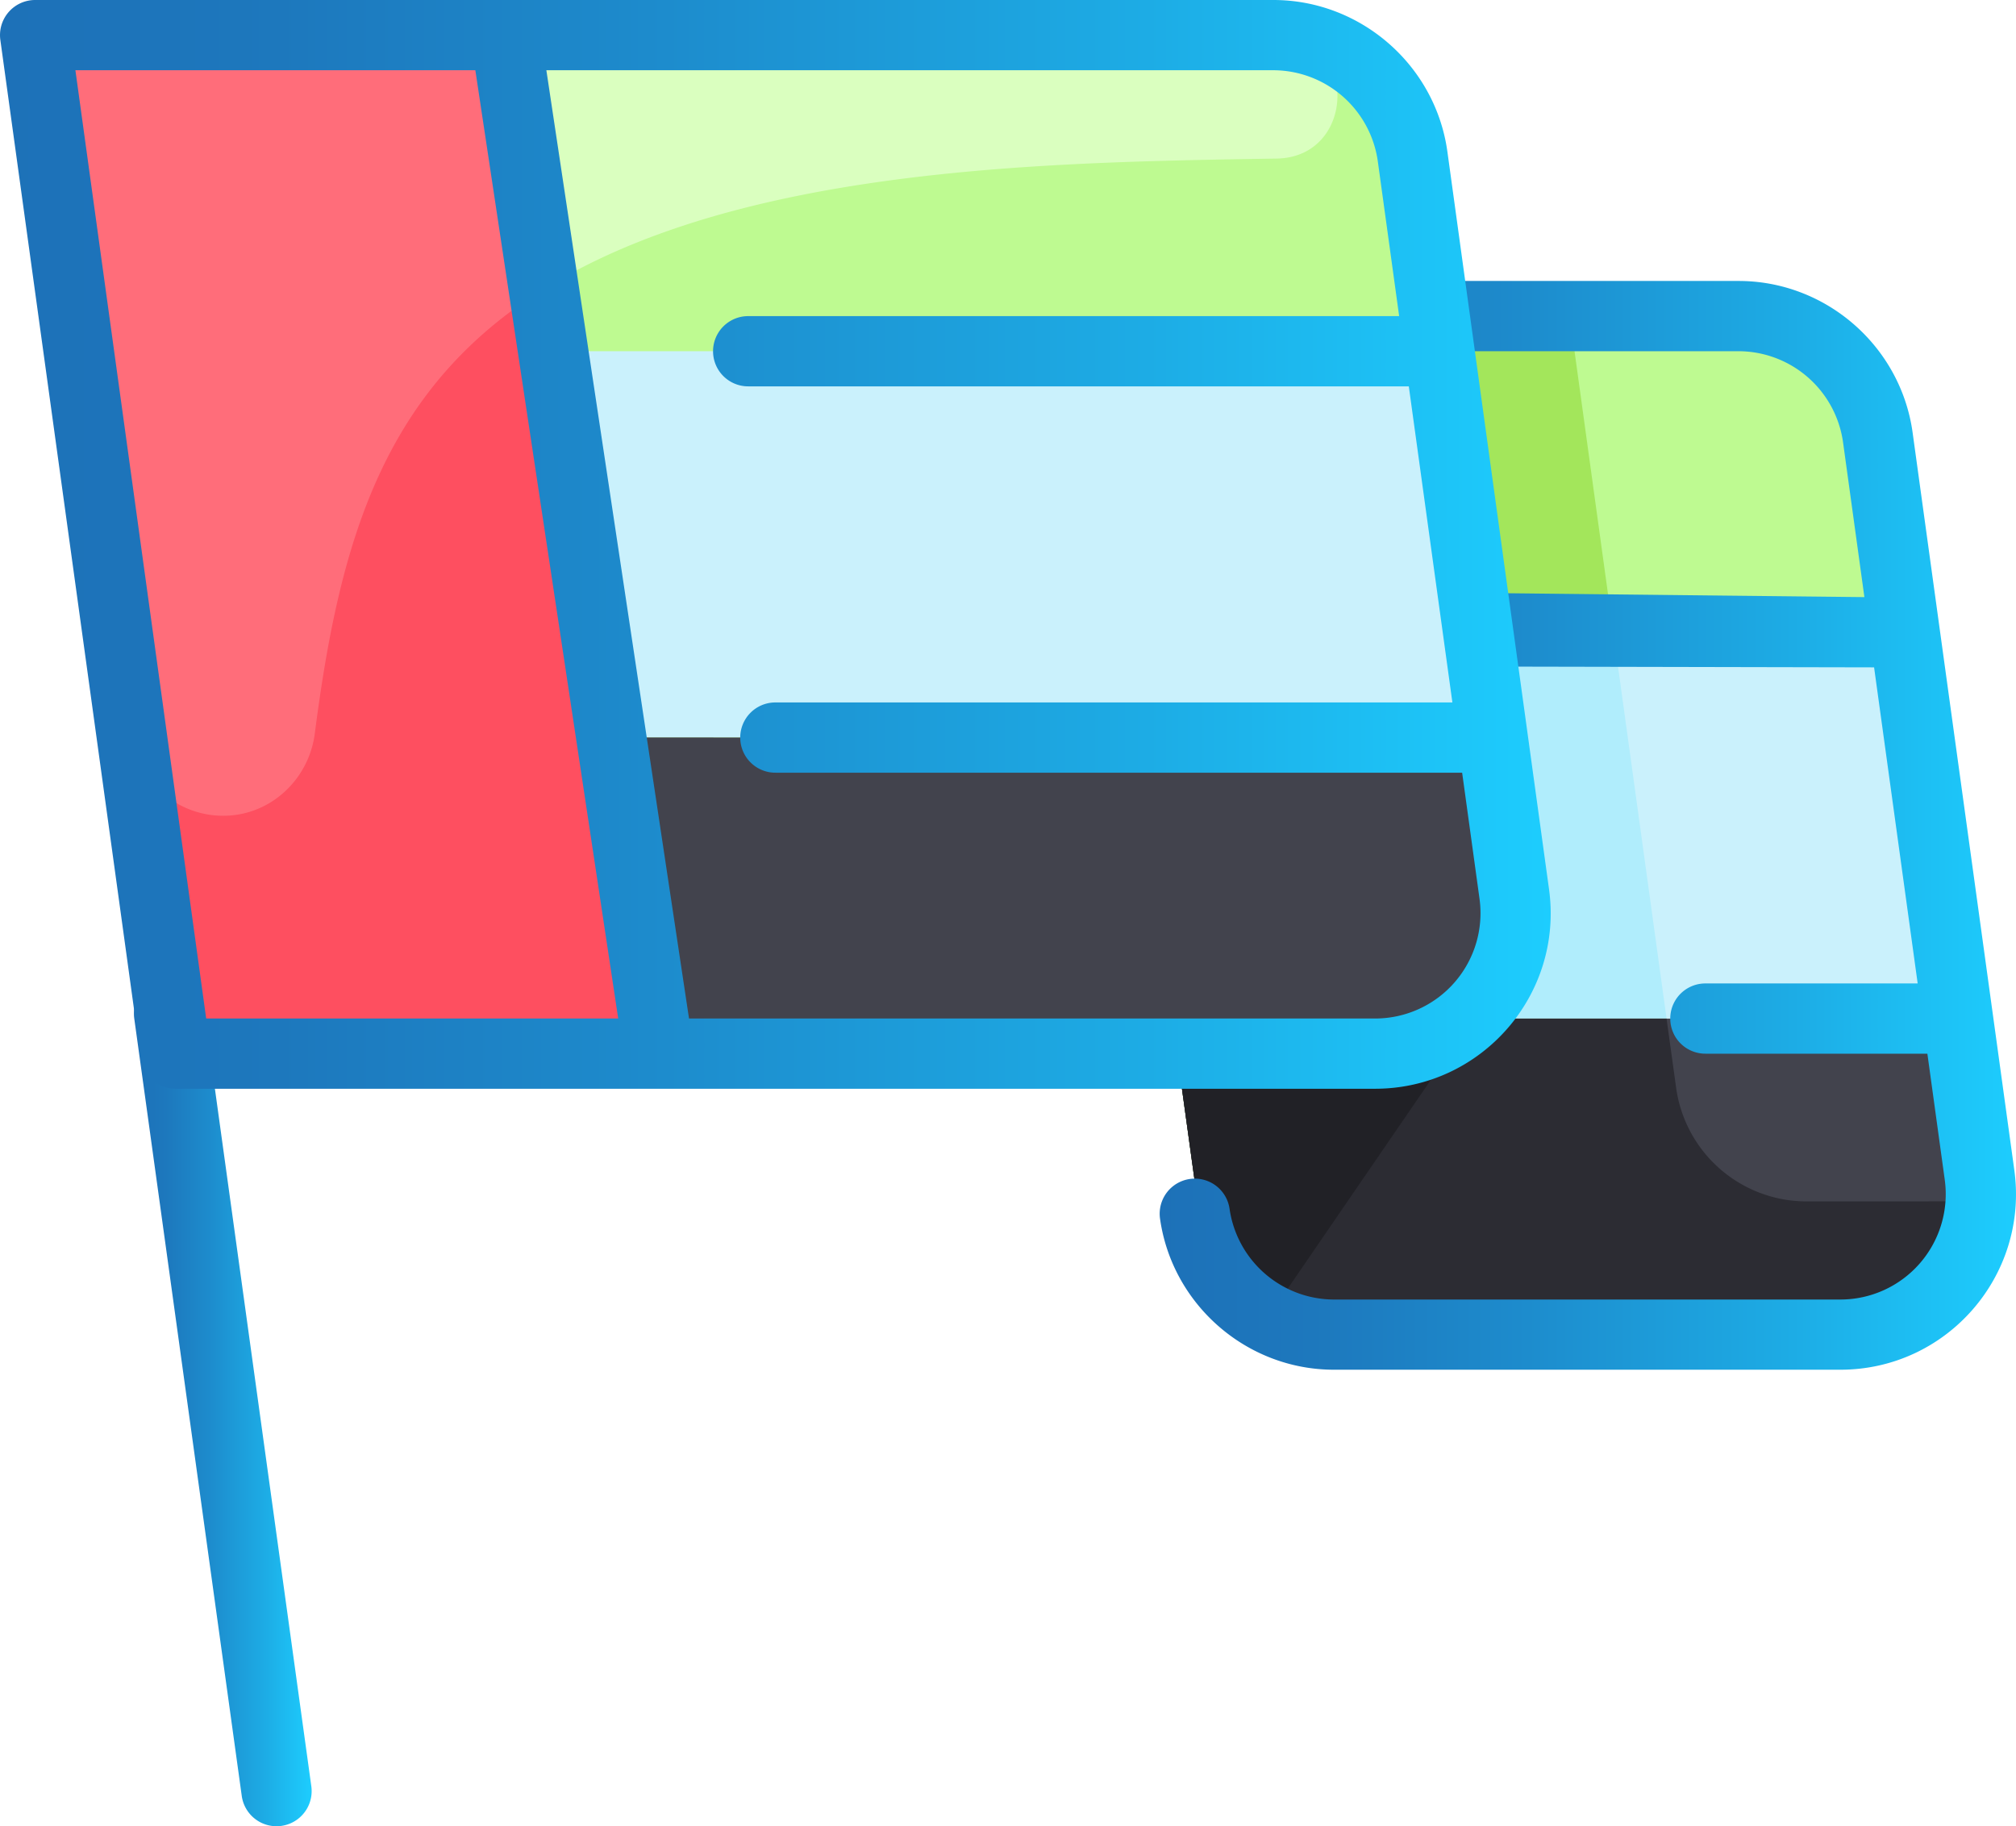 <svg xmlns="http://www.w3.org/2000/svg" xmlns:xlink="http://www.w3.org/1999/xlink" viewBox="0 0 1366.39 1237.6"><defs><linearGradient id="linear-gradient" x1="90.8" y1="950.38" x2="211.24" y2="950.38" gradientUnits="userSpaceOnUse"><stop offset="0" stop-color="#1d71b8"/><stop offset="0.18" stop-color="#1d78bd"/><stop offset="0.43" stop-color="#1d8ccd"/><stop offset="0.74" stop-color="#1dace5"/><stop offset="1" stop-color="#1dcdfe"/></linearGradient><linearGradient id="linear-gradient-2" x1="785.96" y1="559.3" x2="1366.39" y2="559.3" xlink:href="#linear-gradient"/><linearGradient id="linear-gradient-3" x1="0" y1="368.9" x2="1051.03" y2="368.9" xlink:href="#linear-gradient"/></defs><g id="Layer_2" data-name="Layer 2"><g id="Layer_1-2" data-name="Layer 1"><path d="M1312.43,497.85c.68,23.14-38.89,42.71-89.25,42.71H870.85c-44.42,0-82.35-15.49-88.42-36.43-.37-1.29-67.06-229.89-70.6-242-7.37-25.36,34.28-48,88.42-48h352.33c44.6,0,82.35,15.56,88.42,36.43C1264.84,332.46,1312.34,493.5,1312.43,497.85Z" style="fill:#befa91"/><path d="M1343.45,814.08a89.26,89.26,0,0,1-89.25,90.32H901.87a89.24,89.24,0,0,1-88.41-77c-2.81-20.26-9.8-71.1-70.6-511.7A89.26,89.26,0,0,1,831.28,214.2h232.61C1064.7,220,1125.25,659.38,1136,737a89.23,89.23,0,0,0,88.41,77.05Z" style="fill:#a3e65b"/><path d="M1327.09,690.2H794.54c-7.83-56.73-19.28-139.71-36.12-261.8H1291C1304.09,523.18,1317.24,618.17,1327.09,690.2Z" style="fill:#caf1fc"/><path d="M1129.55,690.2h-335c-2.8-20.43-26.59-192.66-36.12-261.8h335C1114.62,582,1124.61,654.53,1129.55,690.2Z" style="fill:#b0edfc"/><path d="M1343.45,814.08a89.26,89.26,0,0,1-89.25,90.32H901.87a89.24,89.24,0,0,1-88.41-77c-.15-1-8.24-59.71-18.92-137.15h532.55C1336.73,760.56,1343.39,810.63,1343.45,814.08Z" style="fill:#42434d"/><path d="M1343.45,814.08a89.26,89.26,0,0,1-89.25,90.32H901.87a89.24,89.24,0,0,1-88.41-77c-.15-1-8.24-59.71-18.92-137.15h335c2.86,20.56,5.09,36.74,6.49,46.83a89.23,89.23,0,0,0,88.41,77.05Z" style="fill:#2c2c33"/><path d="M1008.91,674.94c-.32.1-148.15,215.87-149.94,218.48a89.09,89.09,0,0,1-45.51-66.07c-4.33-31.21,7.82,56.7-70.6-511.7A89.26,89.26,0,0,1,831.28,214.2H968.46c24.52,177.68,13.31,96.46,54,391.6C1025.82,629.9,1021.2,656.4,1008.91,674.94Z" style="fill:#212126"/><path d="M932,714H119C109.21,643,33.87,96.76,23.8,23.8H863.08A95.2,95.2,0,0,1,957.39,106c0,.3,68.83,499.5,68.93,499.8C1034.29,663.36,989.4,714,932,714Z" style="fill:#befa91"/><path d="M865.28,107.46C688.77,110.32,440,113.53,314.88,238c-66.4,66-88,154.49-101.51,259.06-3.84,29.82-27.79,53.4-57.48,55.58a62.47,62.47,0,0,1-66.4-52.84c-.31-1.57-10.95-78.72-65.69-476,13.84,0,840.31-.05,843.71.09C920.91,26.36,918.74,106.62,865.28,107.46Z" style="fill:#daffbf"/><path d="M1011.71,499.8H89.46C81.94,445.24,72.12,374,53.35,238H975.56C986.87,319.81,1001.15,423.43,1011.71,499.8Z" style="fill:#caf1fc"/><path d="M932,714H119c-3.48-25.29-15.32-111-29.54-214.2.3-.3,34.21,0,922.22,0,8.54,61.88,14.61,105.91,14.64,106C1034.29,663.36,989.4,714,932,714Z" style="fill:#42434d"/><path d="M446.25,714H119c-.14-1.15-95.19-690.16-95.2-690.2H351.05C353.58,42.09,445.17,706.15,446.25,714Z" style="fill:#fe4f60"/><path d="M351.05,23.8c3.36,24.28,12.11,87.85,23.27,168.56-114.42,68-144,173.71-160.95,304.7-3.81,29.66-27.67,53.4-57.48,55.58a62.48,62.48,0,0,1-66.55-53.79c0-.31-65.5-474.75-65.54-475Z" style="fill:#ff6d7a"/><path d="M138.18,683.71A23.8,23.8,0,0,0,91,690.2L163.85,1217a23.8,23.8,0,0,0,47.16-6.48Z" style="fill:url(#linear-gradient)"/><path d="M1365.25,792.94l-68.93-499.8c-8.08-58.57-58.76-102.74-117.89-102.74H993.05c-13.14,0-24.59,10.66-24.59,23.8s18,23.8,31.16,23.8h178.81a71.67,71.67,0,0,1,70.73,61.64l14.48,105-251.93-2.74c-13.14,0,0,13.4,0,26.54s-21.43,23.25-8.28,23.25l266.78.55,29.54,214.2h-143.9a23.8,23.8,0,1,0,0,47.6h150.47l11.78,85.44a71.43,71.43,0,0,1-70.73,81.16H904.07A71.69,71.69,0,0,1,833.34,819a23.8,23.8,0,0,0-47.15,6.51C794.27,884,844.94,928.2,904.07,928.2h343.3C1319.56,928.2,1375.11,864.37,1365.25,792.94Z" style="fill:url(#linear-gradient-2)"/><path d="M932,737.8c72,0,127.79-63.66,117.88-135.27L981,102.75C972.9,44.18,922.22,0,863.08,0H23.8A23.8,23.8,0,0,0,.23,27.05l95.2,690.2A23.79,23.79,0,0,0,119,737.8ZM51.11,47.6h812a71.65,71.65,0,0,1,70.72,61.62l14.48,105H507.09a23.8,23.8,0,1,0,0,47.6H954.85c9.43,68.39,20.45,148.29,29.54,214.2H525.51a23.8,23.8,0,0,0,0,47.6H991l11.78,85.46A71.4,71.4,0,0,1,932,690.2H467L366.24,20.55a23.8,23.8,0,0,0-47.16,6.51L419,690.2H139.75Z" style="fill:url(#linear-gradient-3)"/></g></g></svg>
